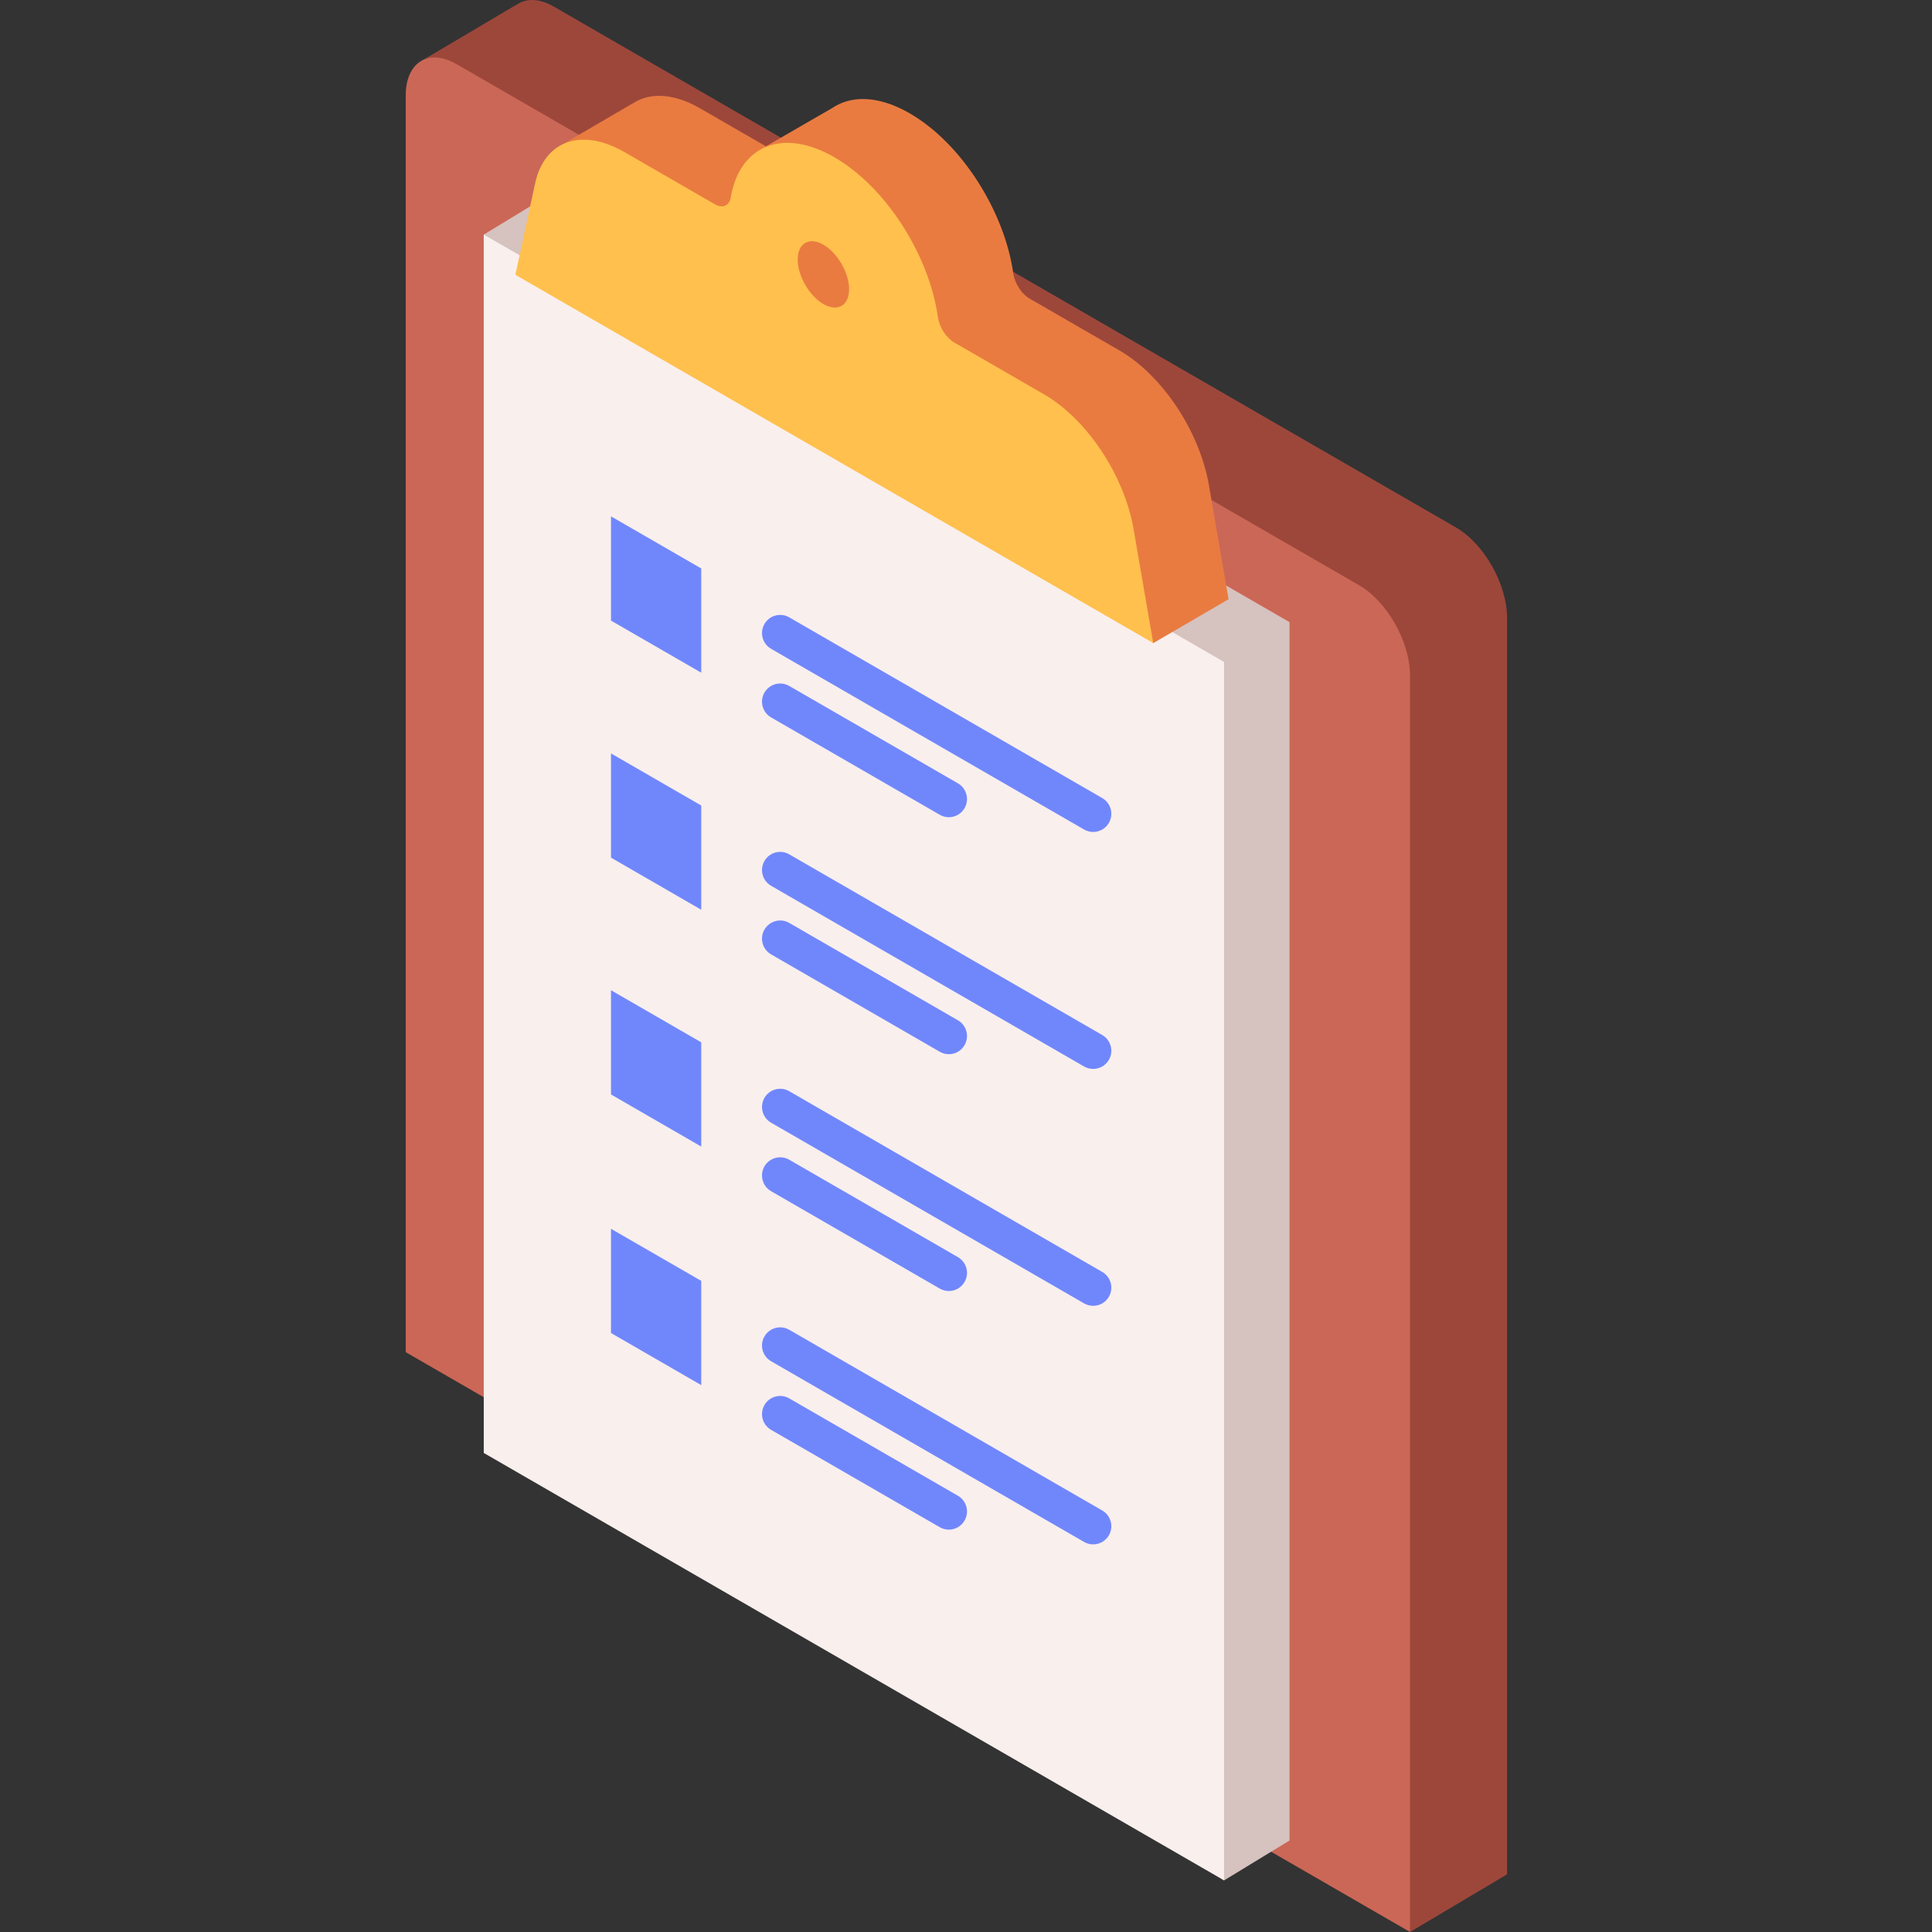 <svg width="100" height="100" viewBox="0 0 100 100" fill="none" xmlns="http://www.w3.org/2000/svg">
<rect x="0" y="0" width="100" height="100" fill="#333333" stroke="none"/>
<path d="M75.359 27.3L28.673 0.345C27.884 -0.111 27.183 -0.095 26.697 0.277L26.686 0.27L21.816 3.152L28.735 16.746V65.501L33.181 68.069L34.657 68.92V28.382L72.983 99.999L78.005 97.015V31.981C78.005 30.241 76.821 28.145 75.359 27.3Z" fill="#9D473B"/>
<path d="M70.334 30.284L23.646 3.328C22.185 2.484 21 3.211 21 4.951V69.987L25.446 72.555L26.922 73.406L67.061 96.579L68.536 97.43L72.982 99.999V34.963C72.982 33.223 71.798 31.127 70.336 30.283L70.334 30.284Z" fill="#CB6756"/>
<path d="M28.43 10.078L25.039 12.144L28.43 73.143L63.356 97.331L66.746 95.264V32.201L28.43 10.078Z" fill="#D6C2BF"/>
<path d="M25.039 12.141V75.204L63.356 97.327V34.262L25.039 12.141Z" fill="#F9EFED"/>
<path d="M36.297 34.819L31.625 32.122V26.727L36.297 29.424V34.819Z" fill="#7087FC"/>
<path d="M56.582 43.062C56.423 43.062 56.261 43.021 56.112 42.936L39.911 33.582C39.462 33.323 39.308 32.749 39.567 32.298C39.828 31.848 40.402 31.695 40.851 31.954L57.052 41.308C57.501 41.567 57.655 42.141 57.396 42.592C57.223 42.893 56.907 43.062 56.582 43.062Z" fill="#7087FC"/>
<path d="M49.112 42.299C48.953 42.299 48.791 42.258 48.642 42.173L39.911 37.133C39.462 36.874 39.308 36.3 39.567 35.849C39.828 35.398 40.402 35.246 40.851 35.505L49.582 40.545C50.031 40.804 50.185 41.379 49.926 41.829C49.752 42.131 49.437 42.299 49.112 42.299Z" fill="#7087FC"/>
<path d="M36.297 47.089L31.625 44.391V38.996L36.297 41.694V47.089Z" fill="#7087FC"/>
<path d="M56.582 55.327C56.423 55.327 56.261 55.287 56.112 55.202L39.911 45.848C39.462 45.589 39.308 45.014 39.567 44.564C39.828 44.113 40.402 43.961 40.851 44.22L57.052 53.573C57.501 53.832 57.655 54.407 57.396 54.857C57.223 55.159 56.907 55.327 56.582 55.327Z" fill="#7087FC"/>
<path d="M49.112 54.565C48.953 54.565 48.791 54.524 48.642 54.439L39.911 49.398C39.462 49.139 39.308 48.565 39.567 48.114C39.828 47.666 40.402 47.511 40.851 47.77L49.582 52.81C50.031 53.069 50.185 53.644 49.926 54.095C49.752 54.396 49.437 54.565 49.112 54.565Z" fill="#7087FC"/>
<path d="M36.297 59.346L31.625 56.649V51.254L36.297 53.952V59.346Z" fill="#7087FC"/>
<path d="M56.582 67.589C56.423 67.589 56.261 67.548 56.112 67.463L39.911 58.11C39.462 57.851 39.308 57.276 39.567 56.825C39.828 56.375 40.402 56.222 40.851 56.481L57.052 65.835C57.501 66.094 57.655 66.669 57.396 67.119C57.223 67.421 56.907 67.589 56.582 67.589Z" fill="#7087FC"/>
<path d="M49.112 66.823C48.953 66.823 48.791 66.782 48.642 66.697L39.911 61.656C39.462 61.398 39.308 60.823 39.567 60.372C39.828 59.922 40.402 59.769 40.851 60.028L49.582 65.069C50.031 65.328 50.185 65.902 49.926 66.353C49.752 66.654 49.437 66.823 49.112 66.823Z" fill="#7087FC"/>
<path d="M36.297 71.694L31.625 68.997V63.602L36.297 66.299V71.694Z" fill="#7087FC"/>
<path d="M56.582 79.937C56.423 79.937 56.261 79.896 56.112 79.811L39.911 70.457C39.462 70.198 39.308 69.624 39.567 69.173C39.828 68.723 40.402 68.57 40.851 68.829L57.052 78.183C57.501 78.442 57.655 79.016 57.396 79.467C57.223 79.768 56.907 79.937 56.582 79.937Z" fill="#7087FC"/>
<path d="M49.112 79.174C48.953 79.174 48.791 79.133 48.642 79.048L39.911 74.008C39.462 73.749 39.308 73.174 39.567 72.724C39.828 72.273 40.402 72.121 40.851 72.38L49.582 77.42C50.031 77.679 50.185 78.254 49.926 78.704C49.752 79.006 49.437 79.174 49.112 79.174Z" fill="#7087FC"/>
<path d="M62.574 25.116C62.092 22.325 60.162 19.422 57.933 18.134L53.286 15.451C52.871 15.211 52.52 14.662 52.447 14.147C51.993 10.937 49.768 7.413 47.084 5.865C45.669 5.047 44.383 4.934 43.415 5.397C43.294 5.453 43.181 5.521 43.071 5.595L39.643 7.574L36.236 5.608C34.959 4.87 33.781 4.779 32.916 5.255L28.977 7.553L59.694 33.287L63.592 31.014L62.574 25.116Z" fill="#E97B41"/>
<path d="M58.674 27.39C58.191 24.598 56.262 21.695 54.032 20.407L49.386 17.724C48.971 17.484 48.62 16.934 48.547 16.42C48.093 13.21 45.867 9.686 43.184 8.138C40.501 6.588 38.275 7.544 37.821 10.229C37.748 10.66 37.397 10.803 36.982 10.562L32.335 7.879C30.106 6.591 28.176 7.267 27.694 9.502L26.676 14.223L59.692 33.285L58.674 27.388V27.39Z" fill="#FFC04D"/>
<path d="M43.949 14.97C43.949 15.817 43.353 16.162 42.619 15.738C41.885 15.314 41.289 14.281 41.289 13.434C41.289 12.586 41.885 12.242 42.619 12.666C43.353 13.09 43.949 14.122 43.949 14.97Z" fill="#E97B41"/>
</svg>
